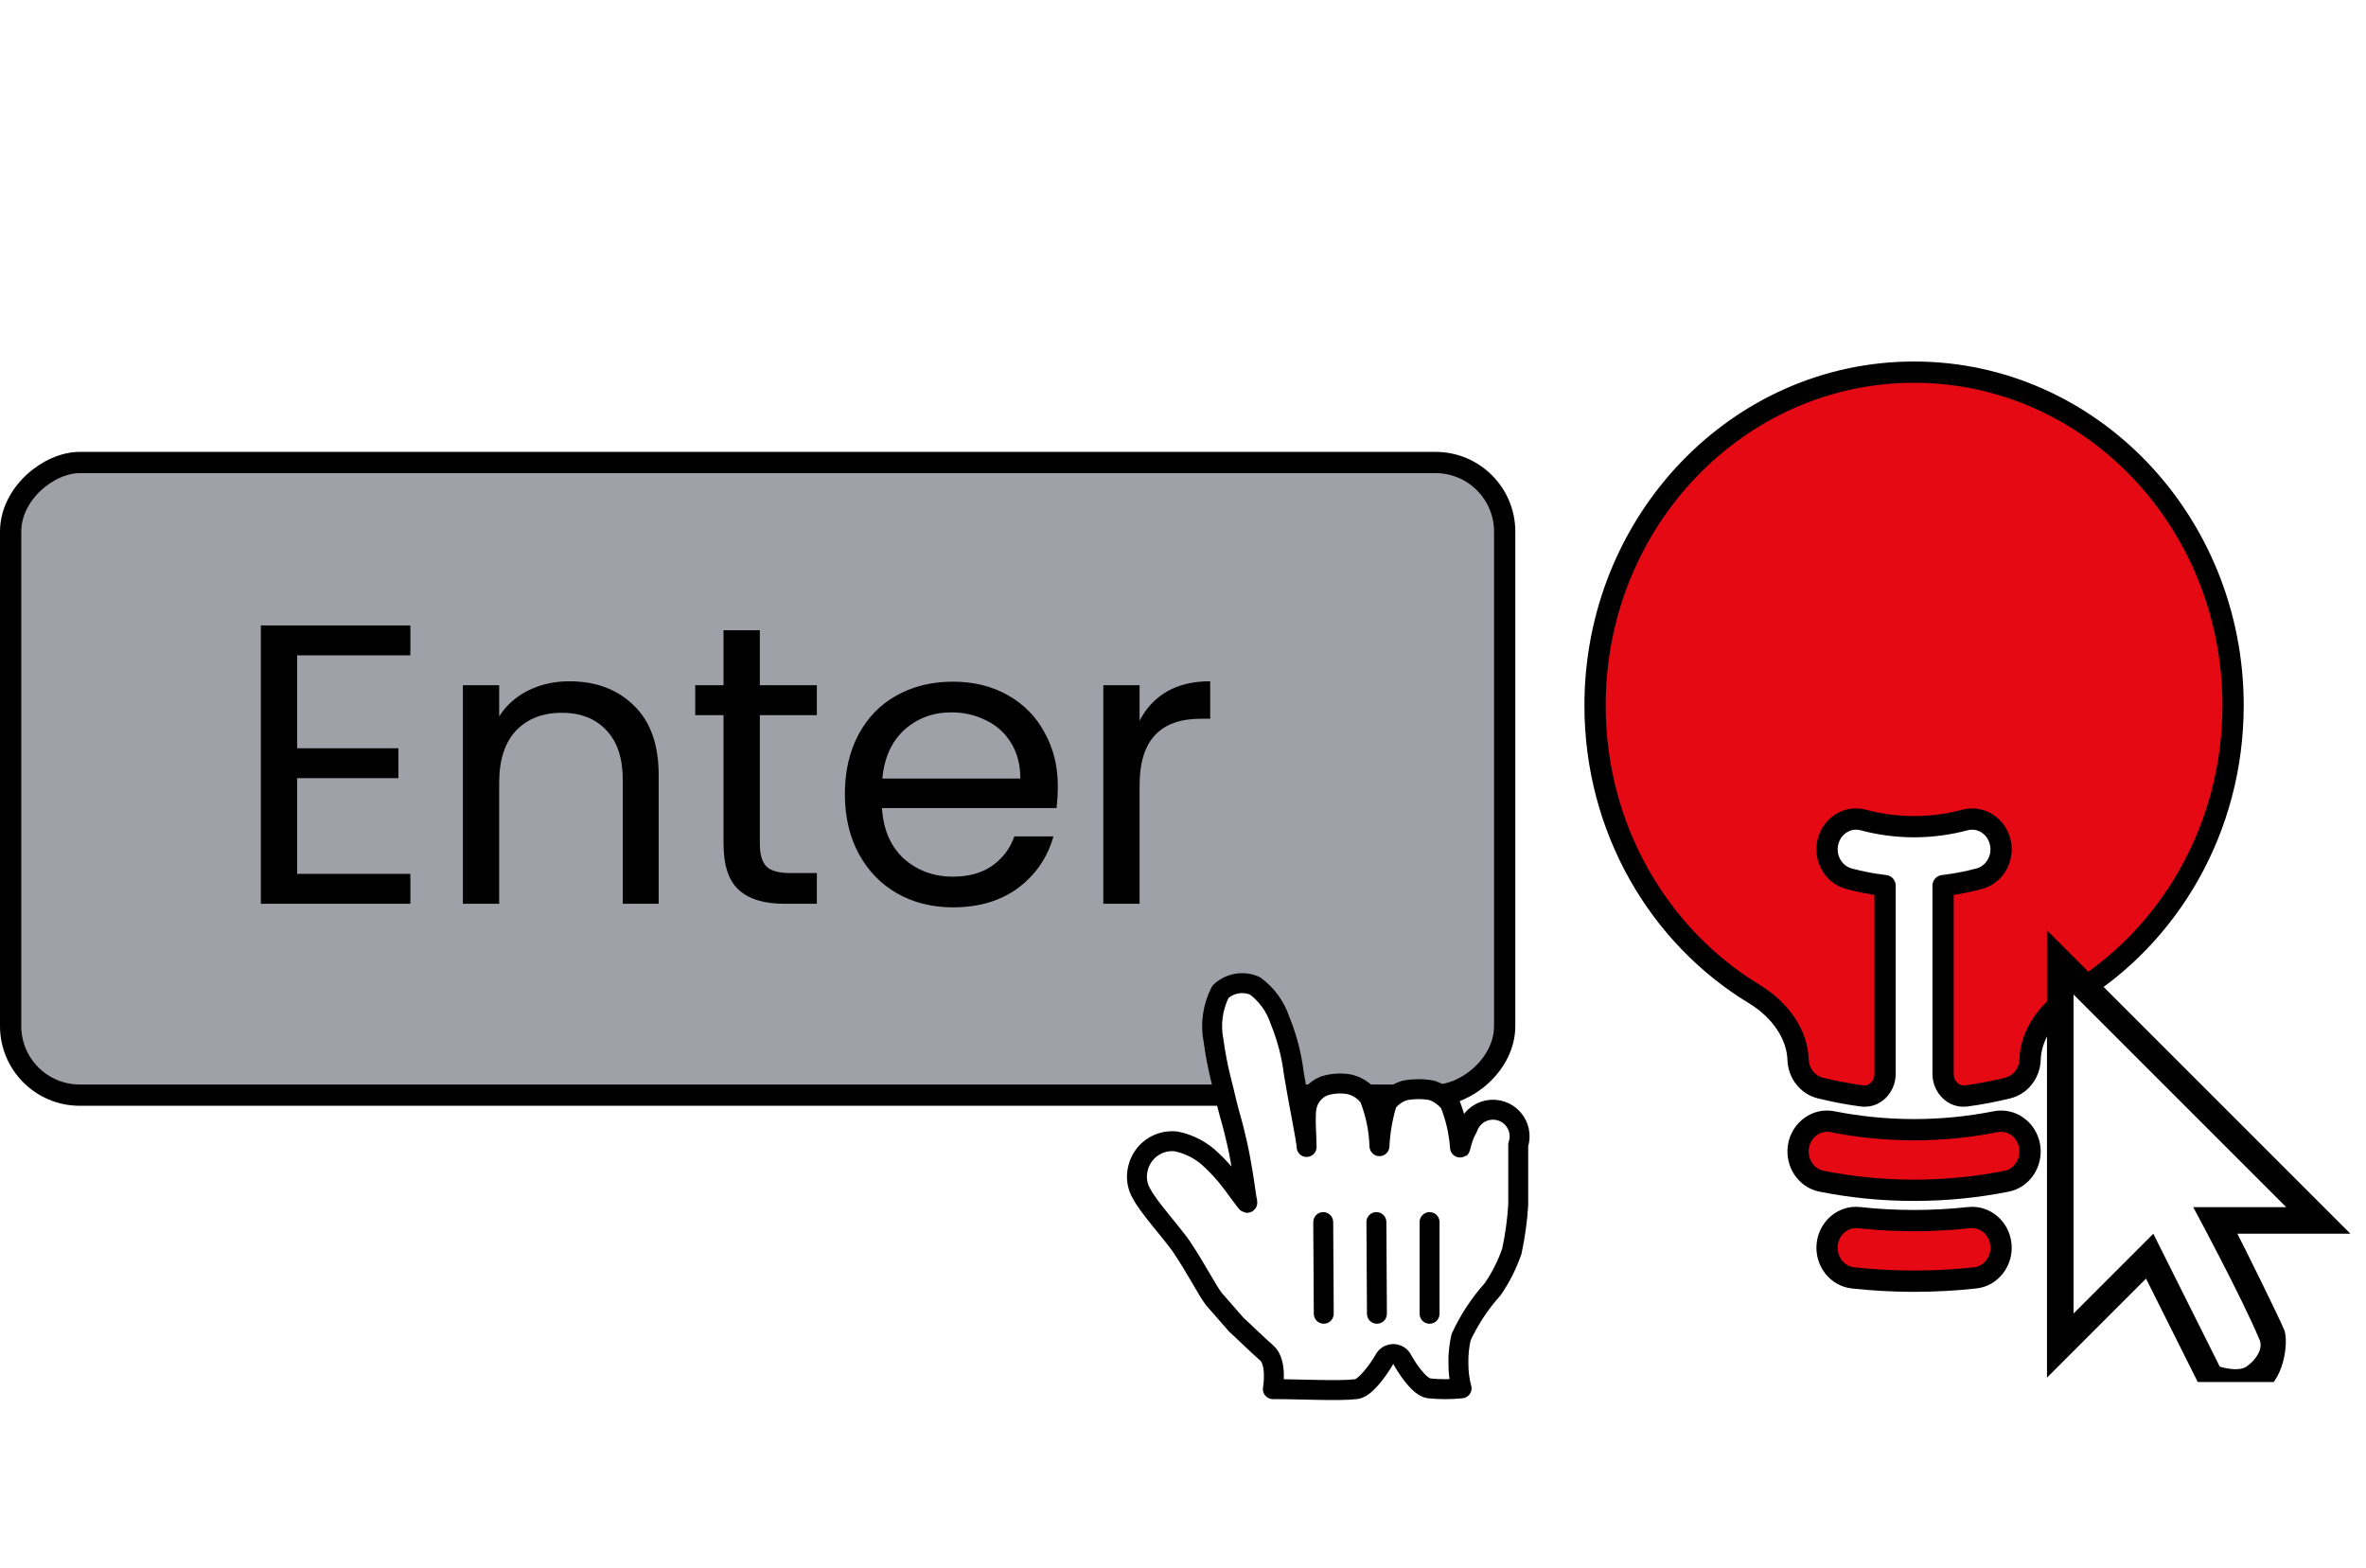 <svg width="89" height="59" viewBox="0 0 89 59" fill="none" xmlns="http://www.w3.org/2000/svg">
<g clip-path="url(#clip0_19_180)">
<path d="M72 14C65.373 14 60 19.614 60 26.54C60 31.177 62.409 35.225 65.986 37.394C66.983 37.998 67.607 38.926 67.635 39.859C67.651 40.374 67.995 40.814 68.475 40.932C68.986 41.059 69.507 41.158 70.036 41.229C70.507 41.292 70.909 40.898 70.909 40.402V33.318C70.445 33.264 69.99 33.176 69.546 33.057C68.963 32.9 68.612 32.279 68.762 31.669C68.912 31.059 69.507 30.692 70.09 30.849C70.7 31.013 71.339 31.1 72 31.1C72.661 31.1 73.301 31.013 73.91 30.849C74.494 30.692 75.088 31.059 75.239 31.669C75.389 32.279 75.037 32.9 74.454 33.057C74.011 33.176 73.556 33.264 73.091 33.318V40.402C73.091 40.898 73.494 41.292 73.965 41.229C74.494 41.158 75.014 41.059 75.525 40.932C76.005 40.814 76.349 40.374 76.365 39.859C76.393 38.926 77.017 37.998 78.014 37.394C81.591 35.225 84 31.177 84 26.54C84 19.614 78.627 14 72 14Z" fill="#E50914"/>
<path fill-rule="evenodd" clip-rule="evenodd" d="M67.656 43.108C67.768 42.489 68.339 42.083 68.931 42.2C69.924 42.397 70.95 42.5 72 42.5C73.05 42.5 74.076 42.397 75.069 42.2C75.661 42.083 76.232 42.489 76.344 43.108C76.457 43.726 76.068 44.323 75.476 44.44C74.349 44.663 73.187 44.78 72 44.78C70.813 44.78 69.651 44.663 68.524 44.44C67.932 44.323 67.543 43.726 67.656 43.108Z" fill="#E50914"/>
<path fill-rule="evenodd" clip-rule="evenodd" d="M68.733 46.823C68.796 46.197 69.332 45.742 69.932 45.808C70.611 45.882 71.301 45.92 72 45.92C72.699 45.92 73.389 45.882 74.068 45.808C74.668 45.742 75.204 46.197 75.267 46.823C75.329 47.449 74.894 48.01 74.295 48.075C73.541 48.158 72.775 48.2 72 48.2C71.225 48.2 70.459 48.158 69.705 48.075C69.106 48.01 68.671 47.449 68.733 46.823Z" fill="#E50914"/>
<path d="M65.986 37.394L65.778 37.736L65.778 37.736L65.986 37.394ZM67.635 39.859L67.236 39.871L67.236 39.871L67.635 39.859ZM68.475 40.932L68.379 41.321L68.379 41.321L68.475 40.932ZM70.909 33.318H71.309C71.309 33.114 71.157 32.944 70.955 32.92L70.909 33.318ZM69.546 33.057L69.443 33.443L69.443 33.443L69.546 33.057ZM68.762 31.669L69.15 31.765L69.15 31.765L68.762 31.669ZM70.09 30.849L69.987 31.235L69.987 31.235L70.09 30.849ZM73.91 30.849L74.014 31.235L74.014 31.235L73.91 30.849ZM75.239 31.669L74.85 31.765L74.85 31.765L75.239 31.669ZM74.454 33.057L74.558 33.443L74.558 33.443L74.454 33.057ZM73.091 33.318L73.045 32.92C72.843 32.944 72.691 33.114 72.691 33.318H73.091ZM75.525 40.932L75.621 41.321L75.621 41.321L75.525 40.932ZM76.365 39.859L75.965 39.847L75.965 39.847L76.365 39.859ZM78.014 37.394L77.807 37.051L77.807 37.051L78.014 37.394ZM73.965 41.229L74.018 41.626L73.965 41.229ZM70.036 41.229L70.089 40.833L70.036 41.229ZM68.931 42.2L68.853 42.592L68.931 42.2ZM67.656 43.108L68.049 43.179L67.656 43.108ZM75.069 42.2L74.992 41.807L74.992 41.807L75.069 42.2ZM76.344 43.108L76.738 43.036L76.344 43.108ZM75.476 44.44L75.554 44.832L75.554 44.832L75.476 44.44ZM68.524 44.44L68.602 44.048L68.602 44.048L68.524 44.44ZM69.932 45.808L69.888 46.205L69.888 46.205L69.932 45.808ZM68.733 46.823L69.131 46.863L69.131 46.863L68.733 46.823ZM74.068 45.808L74.112 46.205L74.112 46.205L74.068 45.808ZM74.295 48.075L74.252 47.678L74.252 47.678L74.295 48.075ZM69.705 48.075L69.748 47.678L69.705 48.075ZM60.4 26.54C60.4 19.819 65.61 14.4 72 14.4V13.6C65.135 13.6 59.6 19.41 59.6 26.54H60.4ZM66.193 37.051C62.736 34.955 60.4 31.037 60.4 26.54H59.6C59.6 31.317 62.082 35.495 65.778 37.736L66.193 37.051ZM68.035 39.847C68.002 38.742 67.272 37.706 66.193 37.051L65.778 37.736C66.694 38.291 67.212 39.109 67.236 39.871L68.035 39.847ZM68.571 40.544C68.275 40.471 68.046 40.193 68.035 39.847L67.236 39.871C67.256 40.555 67.715 41.157 68.379 41.321L68.571 40.544ZM70.089 40.833C69.574 40.764 69.068 40.667 68.571 40.544L68.379 41.321C68.904 41.45 69.439 41.553 69.983 41.626L70.089 40.833ZM71.309 40.402V33.318H70.509V40.402H71.309ZM70.955 32.92C70.511 32.869 70.075 32.785 69.65 32.671L69.443 33.443C69.905 33.568 70.379 33.659 70.863 33.715L70.955 32.92ZM69.65 32.671C69.29 32.574 69.049 32.177 69.15 31.765L68.374 31.573C68.175 32.38 68.636 33.226 69.443 33.443L69.65 32.671ZM69.15 31.765C69.251 31.358 69.634 31.14 69.987 31.235L70.194 30.463C69.38 30.244 68.574 30.761 68.374 31.573L69.15 31.765ZM69.987 31.235C70.629 31.408 71.304 31.5 72 31.5V30.7C71.375 30.7 70.77 30.618 70.194 30.463L69.987 31.235ZM72 31.5C72.697 31.5 73.371 31.408 74.014 31.235L73.806 30.463C73.231 30.618 72.626 30.7 72 30.7V31.5ZM74.014 31.235C74.367 31.14 74.75 31.358 74.85 31.765L75.627 31.573C75.427 30.761 74.621 30.244 73.806 30.463L74.014 31.235ZM74.85 31.765C74.952 32.177 74.71 32.574 74.35 32.671L74.558 33.443C75.365 33.226 75.826 32.38 75.627 31.573L74.85 31.765ZM74.35 32.671C73.926 32.785 73.49 32.869 73.045 32.92L73.137 33.715C73.621 33.659 74.096 33.568 74.558 33.443L74.35 32.671ZM72.691 33.318V40.402H73.491V33.318H72.691ZM75.429 40.544C74.932 40.667 74.426 40.764 73.912 40.833L74.018 41.626C74.561 41.553 75.096 41.45 75.621 41.321L75.429 40.544ZM75.965 39.847C75.954 40.193 75.725 40.471 75.429 40.544L75.621 41.321C76.285 41.157 76.744 40.555 76.764 39.871L75.965 39.847ZM77.807 37.051C76.728 37.706 75.998 38.742 75.965 39.847L76.764 39.871C76.788 39.109 77.306 38.291 78.222 37.736L77.807 37.051ZM83.6 26.54C83.6 31.037 81.264 34.955 77.807 37.051L78.222 37.736C81.918 35.495 84.4 31.317 84.4 26.54H83.6ZM72 14.4C78.39 14.4 83.6 19.819 83.6 26.54H84.4C84.4 19.41 78.865 13.6 72 13.6V14.4ZM72.691 40.402C72.691 41.104 73.272 41.726 74.018 41.626L73.912 40.833C73.716 40.859 73.491 40.693 73.491 40.402H72.691ZM69.983 41.626C70.728 41.726 71.309 41.104 71.309 40.402H70.509C70.509 40.693 70.285 40.859 70.089 40.833L69.983 41.626ZM69.008 41.807C68.182 41.644 67.411 42.213 67.262 43.036L68.049 43.179C68.124 42.764 68.495 42.521 68.853 42.592L69.008 41.807ZM72 42.1C70.976 42.1 69.976 41.999 69.008 41.807L68.853 42.592C69.872 42.794 70.924 42.9 72 42.9V42.1ZM74.992 41.807C74.024 41.999 73.024 42.1 72 42.1V42.9C73.076 42.9 74.128 42.794 75.147 42.592L74.992 41.807ZM76.738 43.036C76.589 42.213 75.818 41.644 74.992 41.807L75.147 42.592C75.505 42.521 75.876 42.764 75.951 43.179L76.738 43.036ZM75.554 44.832C76.375 44.67 76.887 43.855 76.738 43.036L75.951 43.179C76.027 43.598 75.761 43.976 75.398 44.048L75.554 44.832ZM72 45.18C73.213 45.18 74.402 45.061 75.554 44.832L75.398 44.048C74.297 44.266 73.161 44.38 72 44.38V45.18ZM68.446 44.832C69.598 45.061 70.787 45.18 72 45.18V44.38C70.839 44.38 69.703 44.266 68.602 44.048L68.446 44.832ZM67.262 43.036C67.113 43.855 67.625 44.67 68.446 44.832L68.602 44.048C68.239 43.976 67.973 43.598 68.049 43.179L67.262 43.036ZM69.975 45.41C69.139 45.319 68.418 45.952 68.335 46.783L69.131 46.863C69.173 46.441 69.526 46.166 69.888 46.205L69.975 45.41ZM72 45.52C71.316 45.52 70.64 45.483 69.975 45.41L69.888 46.205C70.582 46.281 71.287 46.32 72 46.32V45.52ZM74.025 45.41C73.36 45.483 72.684 45.52 72 45.52V46.32C72.713 46.32 73.418 46.281 74.112 46.205L74.025 45.41ZM75.665 46.783C75.582 45.952 74.861 45.319 74.025 45.41L74.112 46.205C74.474 46.166 74.827 46.441 74.869 46.863L75.665 46.783ZM74.339 48.473C75.172 48.382 75.748 47.611 75.665 46.783L74.869 46.863C74.911 47.287 74.617 47.638 74.252 47.678L74.339 48.473ZM72 48.6C72.789 48.6 73.57 48.557 74.339 48.473L74.252 47.678C73.512 47.758 72.76 47.8 72 47.8V48.6ZM69.661 48.473C70.43 48.557 71.211 48.6 72 48.6V47.8C71.24 47.8 70.488 47.758 69.748 47.678L69.661 48.473ZM68.335 46.783C68.252 47.611 68.828 48.382 69.661 48.473L69.748 47.678C69.383 47.638 69.089 47.287 69.131 46.863L68.335 46.783Z" fill="black"/>
<rect x="0.4" y="41.2" width="23.8" height="56.2" rx="2.6" transform="rotate(-90 0.4 41.2)" fill="#A0A0A9" stroke="black" stroke-width="0.8"/>
<path d="M11.177 24.655V28.15H14.987V29.275H11.177V32.875H15.437V34H9.812V23.53H15.437V24.655H11.177ZM21.417 25.63C22.417 25.63 23.227 25.935 23.847 26.545C24.467 27.145 24.777 28.015 24.777 29.155V34H23.427V29.35C23.427 28.53 23.222 27.905 22.812 27.475C22.402 27.035 21.842 26.815 21.132 26.815C20.412 26.815 19.837 27.04 19.407 27.49C18.987 27.94 18.777 28.595 18.777 29.455V34H17.412V25.78H18.777V26.95C19.047 26.53 19.412 26.205 19.872 25.975C20.342 25.745 20.857 25.63 21.417 25.63ZM28.582 26.905V31.75C28.582 32.15 28.667 32.435 28.837 32.605C29.007 32.765 29.302 32.845 29.722 32.845H30.727V34H29.497C28.737 34 28.167 33.825 27.787 33.475C27.407 33.125 27.217 32.55 27.217 31.75V26.905H26.152V25.78H27.217V23.71H28.582V25.78H30.727V26.905H28.582ZM39.791 29.575C39.791 29.835 39.776 30.11 39.746 30.4H33.176C33.226 31.21 33.501 31.845 34.001 32.305C34.511 32.755 35.126 32.98 35.846 32.98C36.436 32.98 36.926 32.845 37.316 32.575C37.716 32.295 37.996 31.925 38.156 31.465H39.626C39.406 32.255 38.966 32.9 38.306 33.4C37.646 33.89 36.826 34.135 35.846 34.135C35.066 34.135 34.366 33.96 33.746 33.61C33.136 33.26 32.656 32.765 32.306 32.125C31.956 31.475 31.781 30.725 31.781 29.875C31.781 29.025 31.951 28.28 32.291 27.64C32.631 27 33.106 26.51 33.716 26.17C34.336 25.82 35.046 25.645 35.846 25.645C36.626 25.645 37.316 25.815 37.916 26.155C38.516 26.495 38.976 26.965 39.296 27.565C39.626 28.155 39.791 28.825 39.791 29.575ZM38.381 29.29C38.381 28.77 38.266 28.325 38.036 27.955C37.806 27.575 37.491 27.29 37.091 27.1C36.701 26.9 36.266 26.8 35.786 26.8C35.096 26.8 34.506 27.02 34.016 27.46C33.536 27.9 33.261 28.51 33.191 29.29H38.381ZM42.867 27.115C43.108 26.645 43.447 26.28 43.888 26.02C44.337 25.76 44.883 25.63 45.523 25.63V27.04H45.163C43.633 27.04 42.867 27.87 42.867 29.53V34H41.502V25.78H42.867V27.115Z" fill="black"/>
<g filter="url(#filter0_d_19_180)">
<path d="M45.67 47.88C45.39 47.52 45.04 46.79 44.43 45.88C44.08 45.38 43.22 44.43 42.96 43.94C42.773 43.642 42.718 43.28 42.81 42.94C42.967 42.294 43.58 41.866 44.24 41.94C44.751 42.043 45.22 42.293 45.59 42.66C45.848 42.903 46.086 43.167 46.3 43.45C46.46 43.65 46.5 43.73 46.68 43.96C46.86 44.19 46.98 44.42 46.89 44.08C46.82 43.58 46.7 42.74 46.53 41.99C46.4 41.42 46.37 41.33 46.25 40.9C46.13 40.47 46.06 40.11 45.93 39.62C45.811 39.139 45.718 38.651 45.65 38.16C45.524 37.532 45.616 36.879 45.91 36.31C46.259 35.981 46.772 35.895 47.21 36.09C47.651 36.415 47.979 36.87 48.15 37.39C48.412 38.03 48.587 38.703 48.67 39.39C48.83 40.39 49.14 41.85 49.15 42.15C49.15 41.78 49.08 41 49.15 40.65C49.219 40.285 49.473 39.982 49.82 39.85C50.118 39.759 50.433 39.738 50.74 39.79C51.05 39.855 51.325 40.033 51.51 40.29C51.742 40.873 51.87 41.493 51.89 42.12C51.917 41.571 52.011 41.026 52.17 40.5C52.337 40.265 52.581 40.095 52.86 40.02C53.191 39.96 53.529 39.96 53.86 40.02C54.131 40.111 54.368 40.282 54.54 40.51C54.752 41.04 54.88 41.6 54.92 42.17C54.92 42.31 54.99 41.78 55.21 41.43C55.324 41.091 55.611 40.838 55.962 40.767C56.313 40.697 56.675 40.819 56.912 41.087C57.149 41.356 57.224 41.731 57.11 42.07C57.11 42.72 57.11 42.69 57.11 43.13C57.11 43.57 57.11 43.96 57.11 44.33C57.074 44.915 56.993 45.497 56.87 46.07C56.696 46.577 56.454 47.058 56.15 47.5C55.664 48.04 55.263 48.65 54.96 49.31C54.885 49.638 54.851 49.974 54.86 50.31C54.859 50.621 54.899 50.93 54.98 51.23C54.571 51.273 54.159 51.273 53.75 51.23C53.36 51.17 52.88 50.39 52.75 50.15C52.686 50.021 52.554 49.94 52.41 49.94C52.266 49.94 52.134 50.021 52.07 50.15C51.85 50.53 51.36 51.22 51.02 51.26C50.35 51.34 48.97 51.26 47.88 51.26C47.88 51.26 48.06 50.26 47.65 49.9C47.24 49.54 46.82 49.12 46.51 48.84L45.67 47.88Z" fill="white"/>
<path fill-rule="evenodd" clip-rule="evenodd" d="M45.67 47.88C45.39 47.52 45.04 46.79 44.43 45.88C44.08 45.38 43.22 44.43 42.96 43.94C42.773 43.642 42.718 43.28 42.81 42.94C42.967 42.294 43.58 41.866 44.24 41.94C44.751 42.043 45.22 42.293 45.59 42.66C45.848 42.903 46.086 43.167 46.3 43.45C46.46 43.65 46.5 43.73 46.68 43.96C46.86 44.19 46.98 44.42 46.89 44.08C46.82 43.58 46.7 42.74 46.53 41.99C46.4 41.42 46.37 41.33 46.25 40.9C46.13 40.47 46.06 40.11 45.93 39.62C45.811 39.139 45.718 38.651 45.65 38.16C45.524 37.532 45.616 36.879 45.91 36.31C46.259 35.981 46.772 35.895 47.21 36.09C47.651 36.415 47.979 36.87 48.15 37.39C48.412 38.03 48.587 38.703 48.67 39.39C48.83 40.39 49.14 41.85 49.15 42.15C49.15 41.78 49.08 41 49.15 40.65C49.219 40.285 49.473 39.982 49.82 39.85C50.118 39.759 50.433 39.738 50.74 39.79C51.05 39.855 51.325 40.033 51.51 40.29C51.742 40.873 51.87 41.493 51.89 42.12C51.917 41.571 52.011 41.026 52.17 40.5C52.337 40.265 52.581 40.095 52.86 40.02C53.191 39.96 53.529 39.96 53.86 40.02C54.131 40.111 54.368 40.282 54.54 40.51C54.752 41.04 54.88 41.6 54.92 42.17C54.92 42.31 54.99 41.78 55.21 41.43C55.324 41.091 55.611 40.838 55.962 40.767C56.313 40.697 56.675 40.819 56.912 41.087C57.149 41.356 57.224 41.731 57.11 42.07C57.11 42.72 57.11 42.69 57.11 43.13C57.11 43.57 57.11 43.96 57.11 44.33C57.074 44.915 56.993 45.497 56.87 46.07C56.696 46.577 56.454 47.058 56.15 47.5C55.664 48.04 55.263 48.65 54.96 49.31C54.885 49.638 54.851 49.974 54.86 50.31C54.859 50.621 54.899 50.93 54.98 51.23C54.571 51.273 54.159 51.273 53.75 51.23C53.36 51.17 52.88 50.39 52.75 50.15C52.686 50.021 52.554 49.94 52.41 49.94C52.266 49.94 52.134 50.021 52.07 50.15C51.85 50.53 51.36 51.22 51.02 51.26C50.35 51.34 48.97 51.26 47.88 51.26C47.88 51.26 48.06 50.26 47.65 49.9C47.24 49.54 46.82 49.12 46.51 48.84L45.67 47.88Z" stroke="black" stroke-width="0.75" stroke-linecap="round" stroke-linejoin="round"/>
<path d="M54.15 48.426V44.974C54.15 44.767 53.982 44.6 53.775 44.6C53.568 44.6 53.4 44.767 53.4 44.974V48.426C53.4 48.633 53.568 48.8 53.775 48.8C53.982 48.8 54.15 48.633 54.15 48.426Z" fill="black"/>
<path d="M52.17 48.425L52.15 44.971C52.149 44.765 51.98 44.599 51.773 44.6C51.566 44.601 51.399 44.769 51.4 44.975L51.42 48.429C51.421 48.635 51.59 48.801 51.797 48.8C52.004 48.799 52.171 48.631 52.17 48.425Z" fill="black"/>
<path d="M49.4 44.979L49.42 48.425C49.421 48.633 49.59 48.801 49.797 48.8C50.004 48.799 50.171 48.629 50.17 48.421L50.15 44.975C50.149 44.767 49.98 44.599 49.773 44.6C49.566 44.601 49.399 44.771 49.4 44.979Z" fill="black"/>
</g>
<g clip-path="url(#clip1_19_180)">
<g filter="url(#filter1_d_19_180)">
<path d="M85.923 49.03C86.099 49.45 85.93 51.045 85 51.414C84.07 51.784 82.882 51.414 82.882 51.414L80.726 47.102L77 50.828V34L88.414 45.414H84.162C84.37 45.814 85.7 48.495 85.923 49.03Z" fill="black"/>
<path fill-rule="evenodd" clip-rule="evenodd" d="M78 36.414V48.414L81 45.414L83.5 50.414C83.5 50.414 84.176 50.63 84.5 50.414C84.824 50.198 85.146 49.764 85 49.414C84.312 47.764 82.5 44.414 82.5 44.414H86L78 36.414Z" fill="white"/>
</g>
</g>
</g>
<defs>
<filter id="filter0_d_19_180" x="41.591" y="35.612" width="16.746" height="17.859" filterUnits="userSpaceOnUse" color-interpolation-filters="sRGB">
<feFlood flood-opacity="0" result="BackgroundImageFix"/>
<feColorMatrix in="SourceAlpha" type="matrix" values="0 0 0 0 0 0 0 0 0 0 0 0 0 0 0 0 0 0 127 0" result="hardAlpha"/>
<feOffset dy="1"/>
<feGaussianBlur stdDeviation="0.4"/>
<feColorMatrix type="matrix" values="0 0 0 0 0 0 0 0 0 0 0 0 0 0 0 0 0 0 0.5 0"/>
<feBlend mode="normal" in2="BackgroundImageFix" result="effect1_dropShadow_19_180"/>
<feBlend mode="normal" in="SourceGraphic" in2="effect1_dropShadow_19_180" result="shape"/>
</filter>
<filter id="filter1_d_19_180" x="75.2" y="33.2" width="15.014" height="21.178" filterUnits="userSpaceOnUse" color-interpolation-filters="sRGB">
<feFlood flood-opacity="0" result="BackgroundImageFix"/>
<feColorMatrix in="SourceAlpha" type="matrix" values="0 0 0 0 0 0 0 0 0 0 0 0 0 0 0 0 0 0 127 0" result="hardAlpha"/>
<feOffset dy="1"/>
<feGaussianBlur stdDeviation="0.9"/>
<feColorMatrix type="matrix" values="0 0 0 0 0 0 0 0 0 0 0 0 0 0 0 0 0 0 0.65 0"/>
<feBlend mode="normal" in2="BackgroundImageFix" result="effect1_dropShadow_19_180"/>
<feBlend mode="normal" in="SourceGraphic" in2="effect1_dropShadow_19_180" result="shape"/>
</filter>
<clipPath id="clip0_19_180">
<rect width="89" height="59" fill="white"/>
</clipPath>
<clipPath id="clip1_19_180">
<rect width="18" height="18" fill="white" transform="translate(73 34)"/>
</clipPath>
</defs>
</svg>
